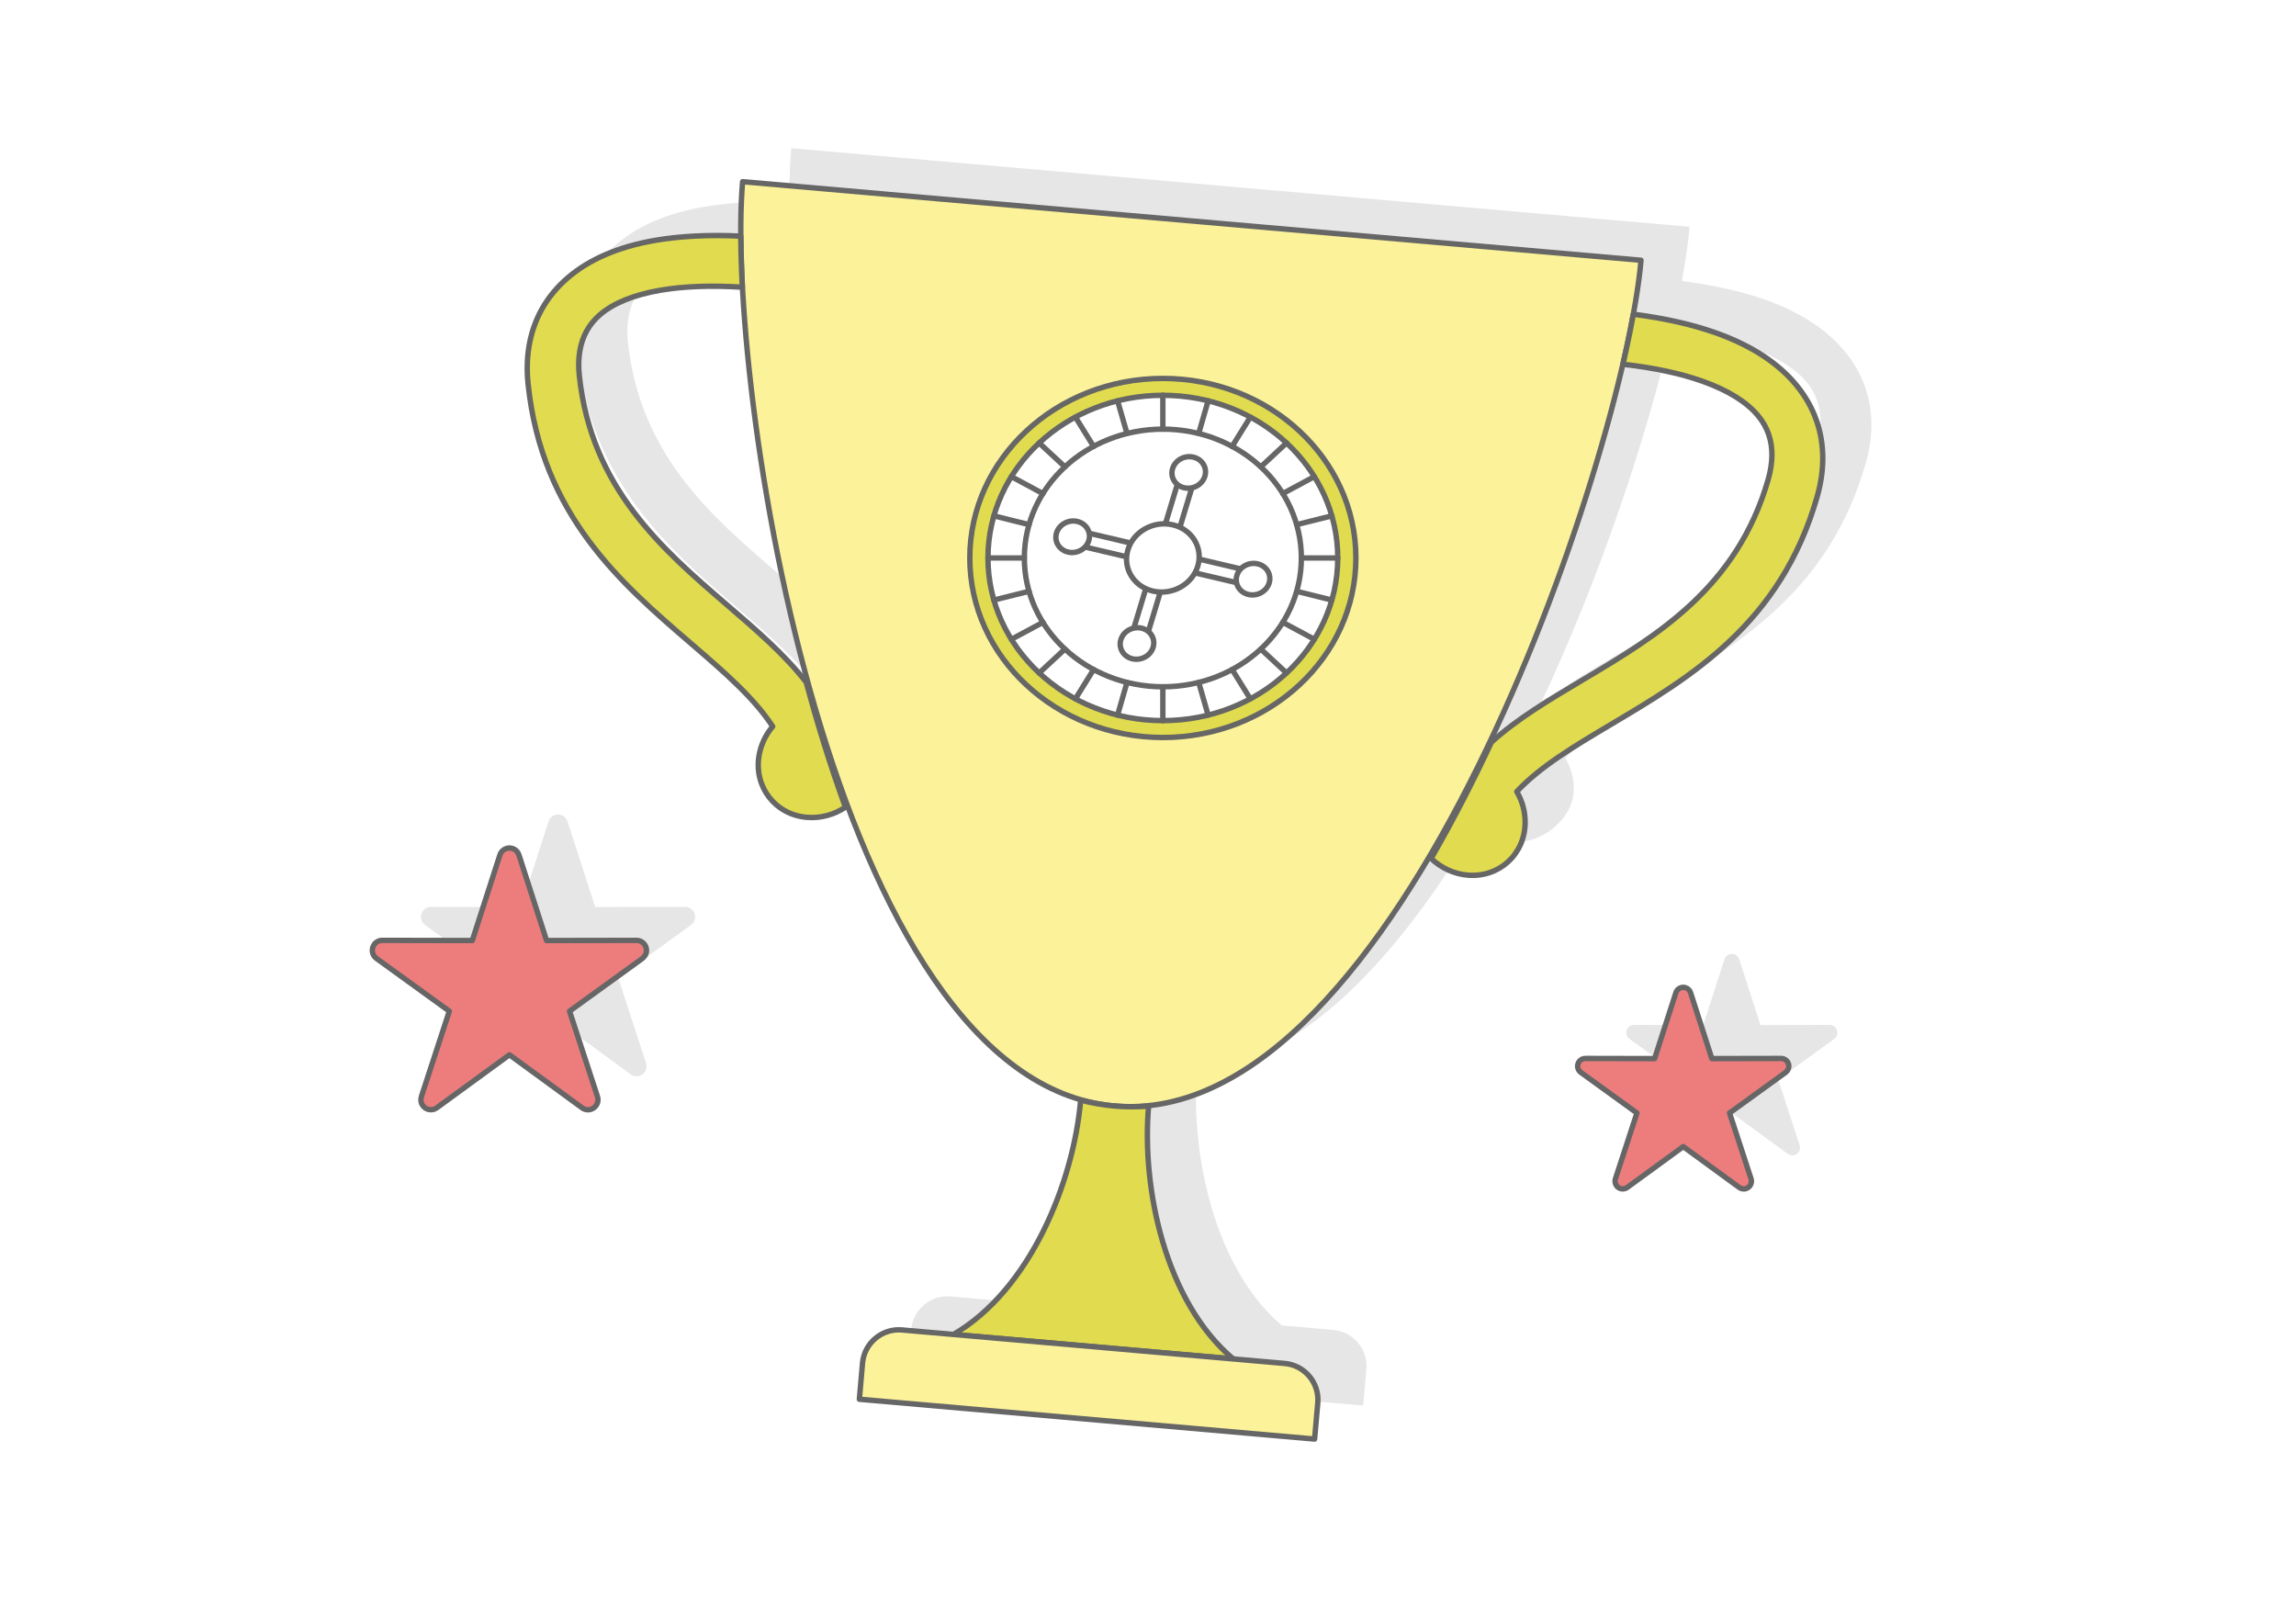<?xml version="1.0" encoding="UTF-8"?>
<!DOCTYPE svg PUBLIC "-//W3C//DTD SVG 1.1//EN" "http://www.w3.org/Graphics/SVG/1.1/DTD/svg11.dtd">
<!-- Creator: CorelDRAW 2020 (64-Bit) -->
<svg xmlns="http://www.w3.org/2000/svg" xml:space="preserve" width="425px" height="300px" version="1.1" style="shape-rendering:geometricPrecision; text-rendering:geometricPrecision; image-rendering:optimizeQuality; fill-rule:evenodd; clip-rule:evenodd"
viewBox="0 0 9607.7 6781.9"
 xmlns:xlink="http://www.w3.org/1999/xlink"
 xmlns:xodm="http://www.corel.com/coreldraw/odm/2003">
 <defs>
  <style type="text/css">
   <![CDATA[
    .str1 {stroke:#666666;stroke-width:22.6;stroke-linecap:round;stroke-linejoin:round;stroke-miterlimit:2.613}
    .str0 {stroke:#666666;stroke-width:22.6;stroke-linecap:round;stroke-linejoin:round;stroke-miterlimit:2.613}
    .fil5 {fill:none}
    .fil3 {fill:#E0DB4F}
    .fil1 {fill:#E6E6E6}
    .fil4 {fill:#ED7D7D}
    .fil2 {fill:#FBF299}
    .fil0 {fill:white}
   ]]>
  </style>
 </defs>
 <g id="Layer_x0020_1">
  <g id="_2067043146960">
   <g>
    <g>
     <polygon class="fil0" points="0,0 9607.7,0 9607.7,6781.9 0,6781.9 "/>
     <path class="fil1" d="M5190.7 784.5l-1879.8 -164.5c-5.6,64.1 -8.1,141 -7.5,228l0 -0.3c-136.6,-6.4 -255.5,0.3 -357.6,17.8 -156.6,26.8 -276.6,80.5 -363.7,154.3 -93.7,79.5 -147.2,179 -165.4,291.7 -8.1,49.6 -9,101.9 -3.3,156 57.7,548.4 388.6,833.1 683.3,1086.4 134.6,115.9 260.8,224.4 340.1,345.9 -29.3,34.5 -49.8,76.6 -57.3,123.1 -21.2,130.5 104.6,248.7 199.4,257 94.9,8.3 123.2,-19 170.2,-50.1 -0.2,-0.8 -0.4,-1.6 -0.6,-2.5 227.8,609.2 548.7,1109.5 976,1233.4 -33.2,345.3 -214.6,799 -531.3,983.1l-138.1 -12.1 -77.4 -6.8 -0.3 0c-83.3,-7.1 -157.3,55.1 -164.6,138.4l-3.1 34.9 -10.2 116.7 1905 166.7 11.1 -127.2 2.1 -24.4 0.1 -0.3c7.1,-83.3 -55.1,-157.3 -138.4,-164.6l-58.2 -5.1 0 0 -157.3 -13.8c-279.8,-236.2 -382.1,-714.4 -354.9,-1060.2 440.8,-46.2 842.6,-479.2 1172.2,-1036.1 -0.3,0.7 -0.5,1.5 -0.9,2.1 40.9,38.8 69.3,61.6 164.2,69.9 94.8,8.3 239.2,-86.4 241,-218.5 0.7,-47.1 -12.2,-92.2 -35.1,-131.2 99.3,-105.9 242.4,-190.9 395.1,-281.5 334.1,-198.4 709.5,-421.3 861.5,-951.3 15,-52.3 23.2,-103.9 23.9,-154.3 1.6,-114.1 -33.8,-221.3 -112.3,-315.9 -72.9,-87.9 -181.8,-161.5 -331.3,-215.2 -95.2,-34.1 -217.5,-60.6 -349.3,-78.1 15.8,-86.1 26.7,-162.6 32.4,-227l-1879.7 -164.4zm1862.6 3732.7l-90.1 275.5 0.1 0c-3.1,9.5 -1.7,20.2 4.6,28.9 10.5,14.3 30.6,17.5 44.9,7l234.2 -170.8 232.3 169.4c8.3,7 19.9,9.7 30.9,6.1 16.9,-5.5 26.2,-23.7 20.7,-40.6l-90.1 -275.5 234.8 -170 0 -0.1c8,-5.8 13.2,-15.3 13.2,-26 0.1,-17.8 -14.3,-32.2 -32.1,-32.2l-289.9 0.6 -89 -275.6 -0.1 -0.2c-3.1,-9.6 -10.5,-17.6 -20.8,-20.9 -16.9,-5.4 -35.1,3.9 -40.5,20.9l-89 275.8 -287.6 -0.6c-10.7,-0.8 -21.7,3.9 -28.5,13.3 -10.4,14.4 -7.2,34.6 7.2,45l234.8 170zm-4969.7 -426.1l-116.9 357.7 0.1 0c-4,12.3 -2.3,26.3 5.9,37.5 13.6,18.6 39.7,22.8 58.3,9.2l304.1 -221.9 301.6 220c10.7,9.1 25.7,12.6 40.1,7.9 22,-7.1 34,-30.7 26.8,-52.7l-116.9 -357.7 304.9 -220.6 -0.1 -0.1c10.4,-7.6 17.2,-19.9 17.2,-33.8 0,-23.1 -18.7,-41.8 -41.7,-41.8l-376.4 0.7 -115.6 -357.9 0 -0.2c-4,-12.4 -13.7,-22.8 -27.1,-27 -22,-7.1 -45.5,5 -52.6,27l-115.6 358.1 -373.2 -0.7c-14,-1 -28.2,5 -37.1,17.2 -13.5,18.7 -9.3,44.9 9.4,58.5l304.8 220.6zm4356.9 -1132.4c259.4,-548.2 452.1,-1137.6 553.6,-1573.6 130.2,15.2 247.7,39.3 335.4,70.8 109.3,39.2 184.8,88.1 230.8,143.5 40.4,48.7 58.7,105.6 57.8,167.1 -0.5,32.1 -5.8,65.5 -15.6,99.7 -130.6,455.3 -471.1,657.5 -774.3,837.5 -138.1,82 -280.3,159.9 -387.7,255zm-3130.3 -1897.2c24,445.1 110.8,1056.1 269.9,1639.2 -89.2,-112.8 -213,-205.2 -335.5,-310.6 -267.3,-229.8 -567.5,-488.1 -617.1,-959.2 -3.7,-35.4 -3.2,-69.2 2,-100.8 9.8,-60.8 37.6,-113.6 85.9,-154.5 54.9,-46.7 137.7,-81.7 252.2,-101.3 94,-16.2 208,-21.1 342.6,-12.7l0 -0.1z"/>
     <g>
      <g>
       <path class="fil2 str0" d="M4987.2 924.6l-1879.7 -164.4c-72.5,828.6 365.4,3763.6 1555.7,3867.8 1190.3,104.1 2131.2,-2710.3 2203.7,-3538.9l-1879.7 -164.5z"/>
       <path class="fil3 str0" d="M5160.4 5686.4c-282.9,-238.8 -384.3,-711.5 -354,-1058 -47,3.7 -94.7,3.8 -143.2,-0.4 -48.5,-4.3 -95.5,-12.6 -141.1,-24.5 -30.4,346.5 -212.3,794.4 -532.4,980.5l1170.7 102.4z"/>
       <path class="fil3 str0" d="M3106.2 1201.8c-134.6,-8.4 -248,-3.5 -342.1,12.6 -114.4,19.6 -197.2,54.7 -252.2,101.3 -48.2,41 -76.1,93.8 -85.9,154.6 -5.1,31.6 -5.7,65.4 -1.9,100.8 49.5,471.1 349.8,729.3 617,959.2 124.8,107.3 243.2,209.2 332.7,324.8 41.8,155.4 95.9,336 164,522.7 -47,31.1 -103.9,47.4 -162.3,42.3 -131.3,-11.5 -220.6,-126.6 -199.5,-257 7.5,-46.5 28.1,-88.7 57.3,-123.2 -79.3,-121.5 -205.5,-230 -340.1,-345.8 -294.6,-253.4 -625.6,-538 -683.3,-1086.4 -5.7,-54.2 -4.7,-106.4 3.3,-156.1 18.2,-112.6 71.7,-212.1 165.4,-291.6 87.1,-73.9 207.1,-127.5 363.7,-154.4 102.1,-17.5 220.9,-24 357.5,-17.6 0.3,49.5 1.6,98.8 3.5,147.5 0.8,22.1 1.8,44.2 2.9,66.3z"/>
       <path class="fil3 str0" d="M6791.4 1524.2c134,15.1 244.9,39.6 334.6,71.8 109.4,39.2 184.8,88.2 230.8,143.6 40.5,48.7 58.7,105.5 57.8,167.1 -0.4,32.1 -5.8,65.4 -15.6,99.7 -130.6,455.3 -471.1,657.5 -774.2,837.4 -141.6,84.1 -275.8,163.8 -384.1,262.2 -68.1,145.7 -152.7,314.1 -252.2,486.2 40.9,38.8 94.1,64.7 152.5,69.8 131.3,11.5 239.2,-86.3 241,-218.4 0.7,-47.1 -12.2,-92.2 -35,-131.2 99.2,-105.9 242.3,-190.9 395,-281.6 334.1,-198.3 709.5,-421.2 861.6,-951.2 15,-52.4 23.1,-104 23.8,-154.3 1.6,-114.1 -33.8,-221.4 -112.3,-315.9 -72.9,-87.9 -181.7,-161.6 -331.3,-215.2 -97.5,-35 -213.4,-62 -349,-79.4 -8.8,48.6 -18.7,97 -29,144.6 -4.7,21.6 -9.5,43.2 -14.4,64.8z"/>
      </g>
      <path class="fil4 str0" d="M1880.2 4231.2l-117 357.8 0.1 0c-4,12.3 -2.2,26.2 6,37.5 13.5,18.6 39.6,22.7 58.3,9.2l304.1 -221.9 301.6 220c10.7,9.1 25.7,12.6 40,7.9 22,-7.1 34,-30.8 26.9,-52.7l-117 -357.8 304.9 -220.6 -0.1 -0.1c10.5,-7.6 17.3,-19.9 17.3,-33.8 0,-23 -18.7,-41.7 -41.8,-41.7l-376.4 0.7 -115.5 -357.9 -0.1 -0.2c-4,-12.4 -13.7,-22.8 -27,-27.1 -22,-7 -45.6,5.1 -52.6,27.1l-115.6 358.1 -373.3 -0.7c-14,-1.1 -28.2,4.9 -37,17.1 -13.6,18.8 -9.4,45 9.3,58.5l304.9 220.6z"/>
      <path class="fil4 str0" d="M6849.9 4657.3l-90.1 275.5 0 0.1c-3,9.4 -1.7,20.2 4.6,28.8 10.5,14.4 30.6,17.6 44.9,7.1l234.3 -170.9 232.3 169.5c8.2,7 19.8,9.7 30.8,6.1 17,-5.5 26.2,-23.7 20.7,-40.7l-90.1 -275.5 234.9 -169.9 -0.1 -0.1c8,-5.8 13.3,-15.3 13.3,-26 0,-17.8 -14.4,-32.2 -32.2,-32.2l-289.9 0.6 -89 -275.7 0 -0.2c-3.1,-9.5 -10.6,-17.5 -20.9,-20.8 -16.9,-5.4 -35,3.9 -40.5,20.8l-89 275.9 -287.5 -0.6c-10.8,-0.8 -21.7,3.8 -28.6,13.2 -10.4,14.5 -7.2,34.6 7.2,45.1l234.9 169.9z"/>
     </g>
    </g>
    <path class="fil2 str0" d="M5501 6021.7l13.3 -151.6c7.3,-83.3 -55,-157.5 -138.4,-164.8l-1601.7 -140.2c-83.4,-7.3 -157.6,55 -164.9,138.4l-13.2 151.6 1904.9 166.6z"/>
   </g>
   <g>
    <path class="fil3 str1" d="M4866 1583.5c446.2,0 807.8,336.3 807.8,751.3 0,414.9 -361.6,751.3 -807.8,751.3 -446.1,0 -807.8,-336.4 -807.8,-751.3 0,-415 361.7,-751.3 807.8,-751.3z"/>
    <path class="fil0 str1" d="M4866 1654.1c404.2,0 731.9,304.7 731.9,680.7 0,375.9 -327.7,680.6 -731.9,680.6 -404.2,0 -731.8,-304.7 -731.8,-680.6 0,-376 327.6,-680.7 731.8,-680.7z"/>
    <path class="fil5 str1" d="M4866 1795.7c320.1,0 579.6,241.4 579.6,539.1 0,297.7 -259.5,539 -579.6,539 -320.1,0 -579.6,-241.3 -579.6,-539 0,-297.7 259.5,-539.1 579.6,-539.1z"/>
    <line class="fil5 str1" x1="4866" y1="1654.1" x2="4866" y2= "1795.7" />
    <line class="fil5 str1" x1="5055.4" y1="1677.3" x2="5016" y2= "1814.1" />
    <line class="fil5 str1" x1="5232" y1="1745.3" x2="5155.8" y2= "1868" />
    <line class="fil5 str1" x1="5383.5" y1="1853.5" x2="5275.9" y2= "1953.6" />
    <line class="fil5 str1" x1="5499.8" y1="1994.4" x2="5368" y2= "2065.3" />
    <line class="fil5 str1" x1="5573" y1="2158.6" x2="5425.9" y2= "2195.3" />
    <line class="fil5 str1" x1="5597.9" y1="2334.8" x2="5445.6" y2= "2334.8" />
    <line class="fil5 str1" x1="5573" y1="2510.9" x2="5425.9" y2= "2474.3" />
    <line class="fil5 str1" x1="5499.8" y1="2675.1" x2="5368" y2= "2604.3" />
    <line class="fil5 str1" x1="5383.5" y1="2816.1" x2="5275.9" y2= "2715.9" />
    <line class="fil5 str1" x1="5232" y1="2924.2" x2="5155.8" y2= "2801.6" />
    <line class="fil5 str1" x1="5055.4" y1="2992.2" x2="5016" y2= "2855.4" />
    <line class="fil5 str1" x1="4866" y1="3015.4" x2="4866" y2= "2873.8" />
    <line class="fil5 str1" x1="4676.6" y1="2992.2" x2="4716" y2= "2855.4" />
    <line class="fil5 str1" x1="4500.1" y1="2924.2" x2="4576.2" y2= "2801.6" />
    <line class="fil5 str1" x1="4348.5" y1="2816.1" x2="4456.2" y2= "2715.9" />
    <line class="fil5 str1" x1="4232.2" y1="2675.1" x2="4364.1" y2= "2604.3" />
    <line class="fil5 str1" x1="4159.1" y1="2510.9" x2="4306.2" y2= "2474.3" />
    <line class="fil5 str1" x1="4134.2" y1="2334.8" x2="4286.4" y2= "2334.8" />
    <line class="fil5 str1" x1="4159.1" y1="2158.6" x2="4306.2" y2= "2195.3" />
    <line class="fil5 str1" x1="4232.2" y1="1994.4" x2="4364.1" y2= "2065.3" />
    <line class="fil5 str1" x1="4348.5" y1="1853.5" x2="4456.2" y2= "1953.6" />
    <line class="fil5 str1" x1="4500.1" y1="1745.3" x2="4576.2" y2= "1868" />
    <line class="fil5 str1" x1="4676.6" y1="1677.3" x2="4716" y2= "1814.1" />
    <g>
     <polygon class="fil5 str1" points="5252.1,2394.8 5234.7,2452.3 4507.2,2281.2 4524.6,2223.7 "/>
     <polygon class="fil5 str1" points="4788.1,2699.8 4727.4,2685.5 4936.1,1995.6 4996.8,2009.9 "/>
     <g>
      <path class="fil0 str1" d="M5262.8 2359.5c37.3,8.7 58.8,44.5 48.1,79.9 -10.7,35.4 -49.6,56.9 -86.9,48.2 -37.3,-8.8 -58.8,-44.6 -48.1,-80 10.7,-35.3 49.6,-56.9 86.9,-48.1z"/>
      <path class="fil0 str1" d="M4906.7 1961c10.8,-35.3 49.7,-56.9 87,-48.1 37.3,8.8 58.8,44.5 48.1,79.9 -10.7,35.4 -49.6,56.9 -86.9,48.2 -37.3,-8.8 -58.9,-44.6 -48.2,-80z"/>
      <path class="fil0 str1" d="M4469.3 2310.1c-37.3,-8.8 -58.9,-44.6 -48.2,-80 10.7,-35.3 49.6,-56.9 86.9,-48.1 37.3,8.8 58.9,44.5 48.2,79.9 -10.7,35.4 -49.6,56.9 -86.9,48.2z"/>
      <path class="fil0 str1" d="M4825.3 2708.5c-10.7,35.4 -49.6,56.9 -86.9,48.2 -37.3,-8.8 -58.9,-44.6 -48.2,-80 10.7,-35.3 49.6,-56.9 86.9,-48.1 37.3,8.8 58.9,44.5 48.2,79.9z"/>
     </g>
     <path class="fil0 str1" d="M4907.9 2196.2c80.7,19 127.4,96.4 104.2,172.9 -23.1,76.6 -107.3,123.2 -188,104.2 -80.7,-18.9 -127.3,-96.4 -104.2,-172.9 23.2,-76.5 107.3,-123.2 188,-104.2z"/>
    </g>
   </g>
  </g>
 </g>
</svg>
